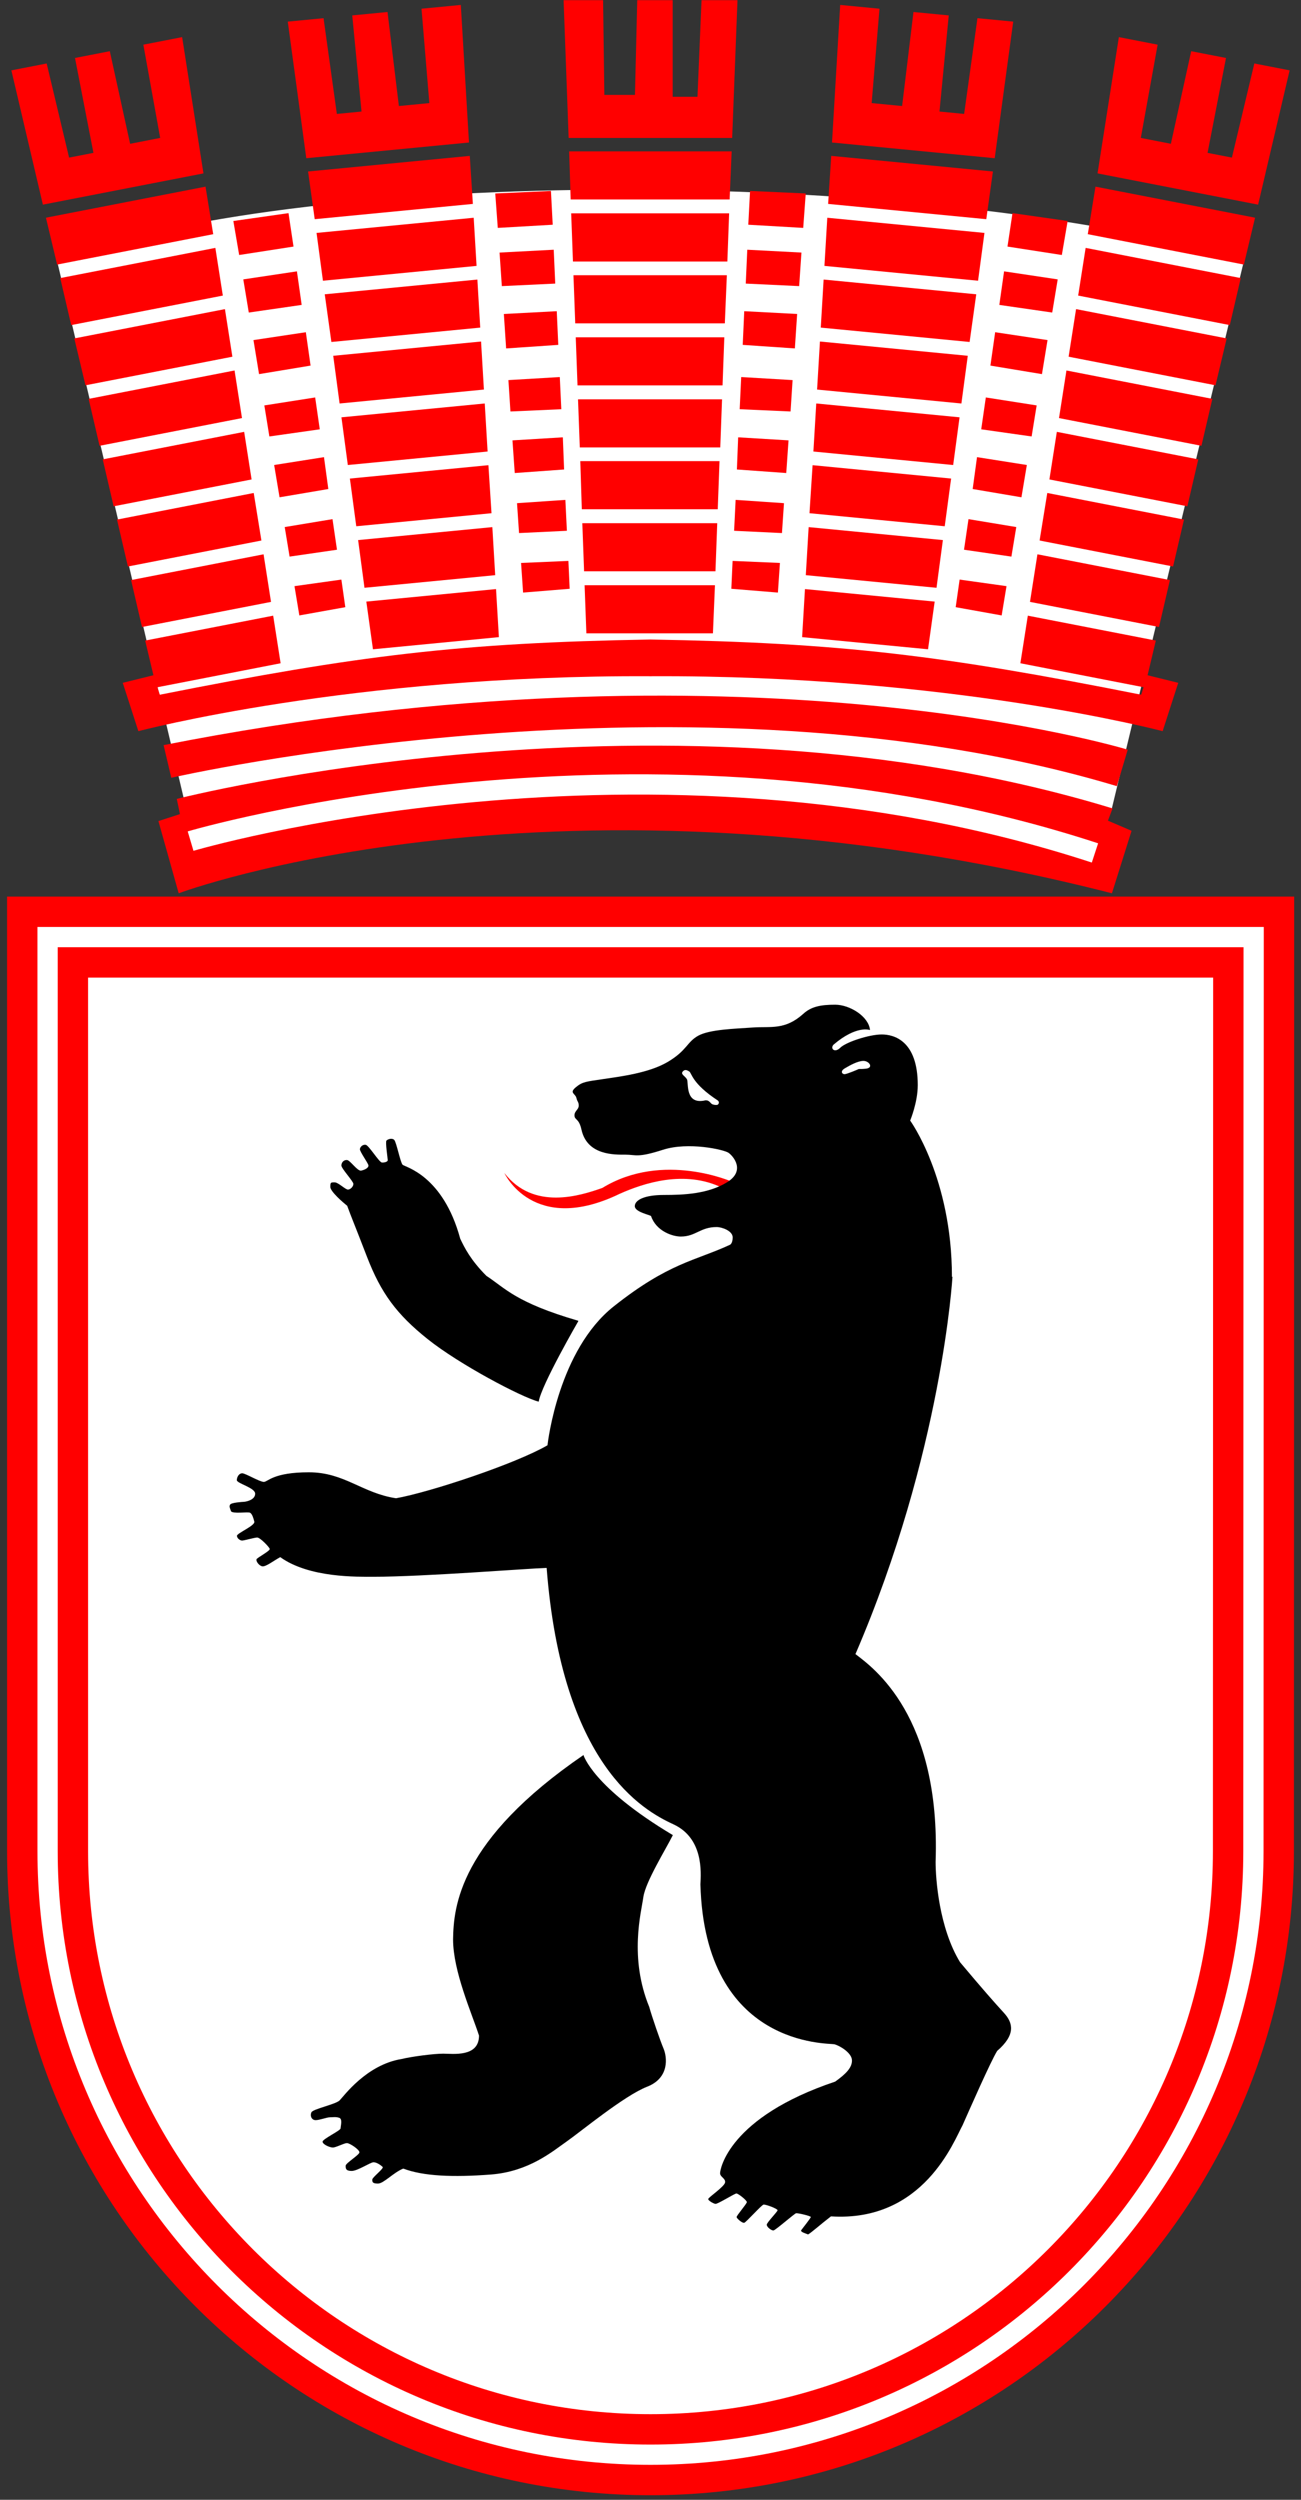 <?xml version="1.0"?>
<svg xmlns="http://www.w3.org/2000/svg" height="987" width="514" xmlns:xlink="http://www.w3.org/1999/xlink">
<rect width="100%" height="100%" fill="#333333" stroke="none"/>
<use stroke-width="32" stroke="#f00" xlink:href="#outer_shield" fill="#fff"/>
<g stroke="#fff" stroke-width="8" fill="none">
<path id="outer_shield" d="m495.2 730.9c0 131.6-106.7 238.3-238.2 238.3s-238.2-106.7-238.2-238.3l-0.004-360.9h476.5z"/>
</g>
<g id="bear">
<path id="tounge" d="m199.3 463.2s11.34 24.67 45.5 8.17c9.34-4.17 25.67-9.67 40.67-2.33l4-2.34s-27.5-12.33-51.5 2.34c-8.8 3.1-27.2 9-38.7-5.9z" fill="#f00"/>
<path id="body" d="m376.3 504.1s-4 69.33-38.33 149c7 5.33 33.67 24.33 31.67 82 0 6.66 1.33 26 9.659 39.66 8.671 10.34 13.67 16 17.34 20 3.659 4 4.659 8.67-2.67 15-2.671 4.34-11 23.34-13.67 29.34-3.329 6-15.33 38.33-52 36-4.329 3.33-7.829 6.5-9.04 7.13-1.06-0.42-3.189-0.99-2.689-1.7 0.49-0.71 3.76-4.75 3.76-5.18 0-0.42-5.18-1.63-5.82-1.49s-8.159 6.74-8.939 6.81-2.77-1.42-2.63-2.34 4.12-4.97 4.26-5.6c0.14-0.641-4.76-2.42-5.54-2.28-0.779 0.15-6.81 6.89-7.59 7.17-0.78 0.29-2.91-1.63-3.05-2.2-0.14-0.56 4.04-5.25 4.04-5.96s-3.4-3.399-4.11-3.399-7.45 4.25-8.3 4.109c-0.86-0.14-2.84-1.279-2.84-1.91 0-0.64 6.53-4.97 6.67-6.609 0.14-1.63-1.92-2.05-1.99-3.54-0.069-1.49 3.36-22.1 45.48-36.22 4.38-3.131 6.75-5.631 6.619-8.5-0.119-2.881-4.869-5.75-7-6.25-2.119-0.5-51.12 1.369-52.87-63.13 0.25-4.75 1.25-18.25-10.75-23.75s-44-23.5-50-101.2c-7.75 0.25-48.75 3.5-68.25 3.5-6.5 0-25.5 0.5-37-7.75-2.75 1.5-5.79 3.94-7.17 3.62-1.37-0.33-2.521-2.149-2.19-2.8 0.33-0.66 5.43-3.3 5.21-4.07s-3.84-4.55-4.99-4.5c-1.159 0.061-5.163 1.211-5.933 1.211-0.768 0-1.976-0.82-2.031-1.87-0.055-1.04 7.244-4 6.864-5.601-0.39-1.59-0.88-3.02-1.649-3.51-0.768-0.49-7.136 0.55-7.575-0.66s-0.824-1.92-0.275-2.63c0.55-0.72 4.612-0.99 5.49-1.04 0.879-0.06 4.34-0.77 4.34-3.189 0-2.41-7.304-4.061-7.249-5.381 0.055-1.31 0.878-2.689 2.141-2.689 1.264 0 6.969 3.46 8.568 3.41 1.59-0.061 3.7-3.8 17.76-3.8s21.06 8.25 34.44 10.25c13.38-2.37 47.17-13.58 59.83-20.91 0.17-1.5 4.42-37.59 26.17-54.84s32.25-18 45.75-24.25c0.08 0 1.25-0.41 1.25-3 0-2.58-4.25-4.08-6.33-4.08-6.5 0-8.25 3.75-14.17 3.75-3.33 0-9.75-2.17-11.75-8.08-0.5-0.5-6.42-1.59-6.42-3.92s3.59-4.42 11.5-4.42c7.92 0 17.42-0.41 24.92-5 7.5-4.58 2.42-10.41 0.58-11.66-1.83-1.25-15.83-4.42-25.91-1.17-10.09 3.25-10.59 1.92-14.75 1.92-4.17 0-15.17 0.41-17.42-9.92-1-4.5-2.67-3.67-2.75-5.5s1.67-2.33 1.67-3.92-0.5-1.33-0.92-3.08-2.92-1.92-0.25-4.17 4.17-2.25 10.83-3.25c6.67-1 18.17-2.37 25.67-6.87s7.38-7.75 11.88-10.25 14.5-2.75 21.62-3.25 12.62 1.12 19.88-5.38c3.12-2.87 6.87-3.621 12.62-3.621s13.25 4.621 13.75 10c-0.131 0-5.25-2-14.37 5.75-1.5 1.5 0.37 3.5 2.62 1.25s11.5-5.25 16.38-5.25c4.87 0 14.24 2.5 14.24 20 0 6.87-3 14-3 14s16.5 22.7 16.5 61.7z"/>
<path id="right_arm" d="m228.5 521.6s-14.67 25.33-15.67 31.83c-7-1.83-31.5-14.83-43.83-24.67-12.33-9.83-18.5-18.25-24-32.5s-6-15.16-7.83-20.16c-1.67-1.34-6.67-5.65-6.67-7.46 0-1.811 0.189-1.811 1.689-1.811s4.37 3 5.37 2.87c1-0.12 2.061-1.25 2.061-2.25s-4.74-6.06-4.74-7.25c0-1.189 0.87-2.25 2.18-2.189 1.32 0.069 4.13 4.5 5.63 4.189 1.5-0.31 3-1.12 2.87-2.06-0.12-0.94-3.5-5.5-3.37-6.44 0.12-0.939 1.12-1.87 2.311-1.689 1.189 0.189 5.31 6.939 6.38 7 1.06 0.069 2.31-0.311 2.31-0.931 0-0.63-1.029-7.22-0.5-7.75 0.53-0.54 2.19-1.13 3.061-0.25 0.87 0.87 2.41 8.9 3.31 9.811 0.91 0.899 15.94 4.04 22.77 29.21 1.67 3.5 4.09 8.41 10.34 14.66 7.5 4.9 11.5 10.5 36.2 17.7z"/>
<path id="right_leg" d="m230.5 692.9s3.5 12.67 35.33 31.67c-2.83 5.66-10.83 18.5-11.66 24.5-0.84 6-5.67 23.83 2.33 43.33 1 3.67 4.33 13.33 5.67 16.5 1.33 3.17 2.5 11.5-6.5 15s-26.34 17.83-31.84 21.67c-5.5 3.83-14.83 11.83-29.83 13-15 1.16-26.83 0.66-34.67-2.34-3.83 1.5-7.75 5.92-10 5.92s-2.25-0.67-2.25-1.58c0-0.92 4.71-4.38 4.09-5-0.63-0.63-2.34-1.841-3.59-1.841s-6.271 3.44-8.641 3.44c-2.38 0-2.38-1-2.38-2.06 0-1.061 5.44-4.25 5.44-5.311 0-1.07-3.811-3.63-4.94-3.63-1.12 0-4.31 1.75-5.56 1.75s-4.061-1.25-4.061-2.31c0-1.061 7.12-4.381 7.12-5.25 0-0.881 0.88-3.75-0.56-4.19s-2.311-0.19-3.62-0.19c-1.32 0-4.07 1.131-5.69 1.131-1.63 0-2.31-1.811-1.63-3.131 0.69-1.31 9.53-3.09 11.13-4.68 1.59-1.6 10.56-14.07 24.43-16.32 4.13-1 12.76-2.119 16.5-2.119 3.76 0 14.13 1.5 14.13-7.131-2.87-8.869-10.25-25.37-10.25-38 0.2-12.7 2.2-39.1 51.7-72.9z"/>
<path id="ear_hole" d="m338.8 422.3s-4.25 1.83-5.159 1.83c-0.921 0-1.841-1.17 0.159-2.33 2-1.17 5.091-2.92 7.341-2.92s4.159 2.75 0.909 3.08c-3.2 0.3-2.3-0.1-3.2 0.3z" fill="#fff"/>
<path id="eye" d="m278.8 434.5c0.97-0.24 1.71 0.7 2.25 1.25 0.54 0.54 2.27 0.68 2.59 0.37 0.31-0.311 0.66-0.92 0-1.58-10.29-6.71-10.36-10.9-11.32-11.48-0.979-0.6-1.7-0.88-2.47-0.109-1.19 1.189 0.81 1.88 1.53 3.159 0.8 1.2-1 10.4 7.5 8.3z" fill="#fff"/>
</g>
<path stroke="#fff" stroke-width="8" d="m435.9 316.1-359.6-2.62-49.16-208.4c99.32-34.37 325-35.52 459.7 0z" fill="#fff"/>
<g id="tower" fill="#f00" transform="translate(2.665 .071)">
<polygon points="228.3 231 279.8 231 279 250 229 250"/>
<polygon points="227.4 206.5 280.7 206.5 280 225.5 228.1 225.5"/>
<polygon points="226.6 182 281.6 182 280.9 201 227.2 201"/>
<polygon points="225.7 157.6 282.6 157.6 281.9 176.6 226.4 176.6"/>
<polygon points="224.8 133.1 283.5 133.1 282.8 152.1 225.5 152.1"/>
<polygon points="223.9 108.6 284.5 108.6 283.7 127.6 224.6 127.6"/>
<polygon points="223 84.16 285.4 84.16 284.7 103.2 223.7 103.2"/>
<polygon points="222.2 59.69 286.4 59.69 285.6 78.69 222.8 78.69"/>
<polygon points="263.1 38.15 263.1 0 249.1 0 248.2 37.4 236.1 37.4 235.6 0 220 0 222 54.4 286.6 54.4 288.7 0 274.5 0 272.9 38.15"/>
</g>
<g fill="#f00">
<path d="m439.3 352.7c-219.3-56-368.7 0-368.7 0l-8.005-28.51 8.5-2.75-1.25-6s194.2-49.75 369.7 3.75l-1.82 4.84 9.33 4z"/>
<path d="m67.64 307.1s205.6-47.1 373.6 3.3c2.6-8.7 4.3-14.4 4.3-14.4s-152.9-46.8-380.9-1.8l3.03 12.9z"/>
</g>
<path stroke="#fff" stroke-width="8" fill="none" d="m75.3 332.1s180-53.33 357.3 4.67"/>
<g id="a">
<g id="stones" transform="translate(.635 .071)" fill="#f00">
<polygon points="317.7 76.32 316.7 89.91 295 88.66 295.7 75.32"/>
<polygon points="316 99.65 315.1 112.9 294 111.9 294.6 98.53"/>
<polygon points="314.3 123.9 313.4 137.5 292.8 136.1 293.4 122.8"/>
<polygon points="312.5 150 311.7 162.4 291.6 161.5 292.2 148.8"/>
<polygon points="310.9 173.8 310 186.7 290.5 185.3 291 172.6"/>
<polygon points="309.1 198.6 308.3 210.4 289.4 209.5 290 197.3"/>
<polygon points="307.5 222.2 306.7 233.9 288.3 232.4 288.8 221.4"/>
</g>
<use xlink:href="#tower" transform="matrix(.995 .096 -.096 .995 110.4 -19.5)" height="986.929" width="514" y="0" x="0"/>
<use xlink:href="#tower" transform="matrix(.982 .191 -.191 .982 223.4 -27.94)" height="986.929" width="514" y="0" x="0"/>
<use xlink:href="#stones" width="514" transform="matrix(.995 .096 -.096 .995 112.4 -19.31)" height="986.929"/>
<path d="m54.64 288.7s84.06-22.3 202.4-21.7v-14.5c-75.2 1.3-115.3 6.2-193.9 21.8l-2.47-7.7-12.17 3 6.17 19.1z" fill="#f00"/>
</g>
<use xlink:href="#a" transform="matrix(-1,0,0,1,514,0)" height="987" width="514" y="0" x="0"/>
</svg>